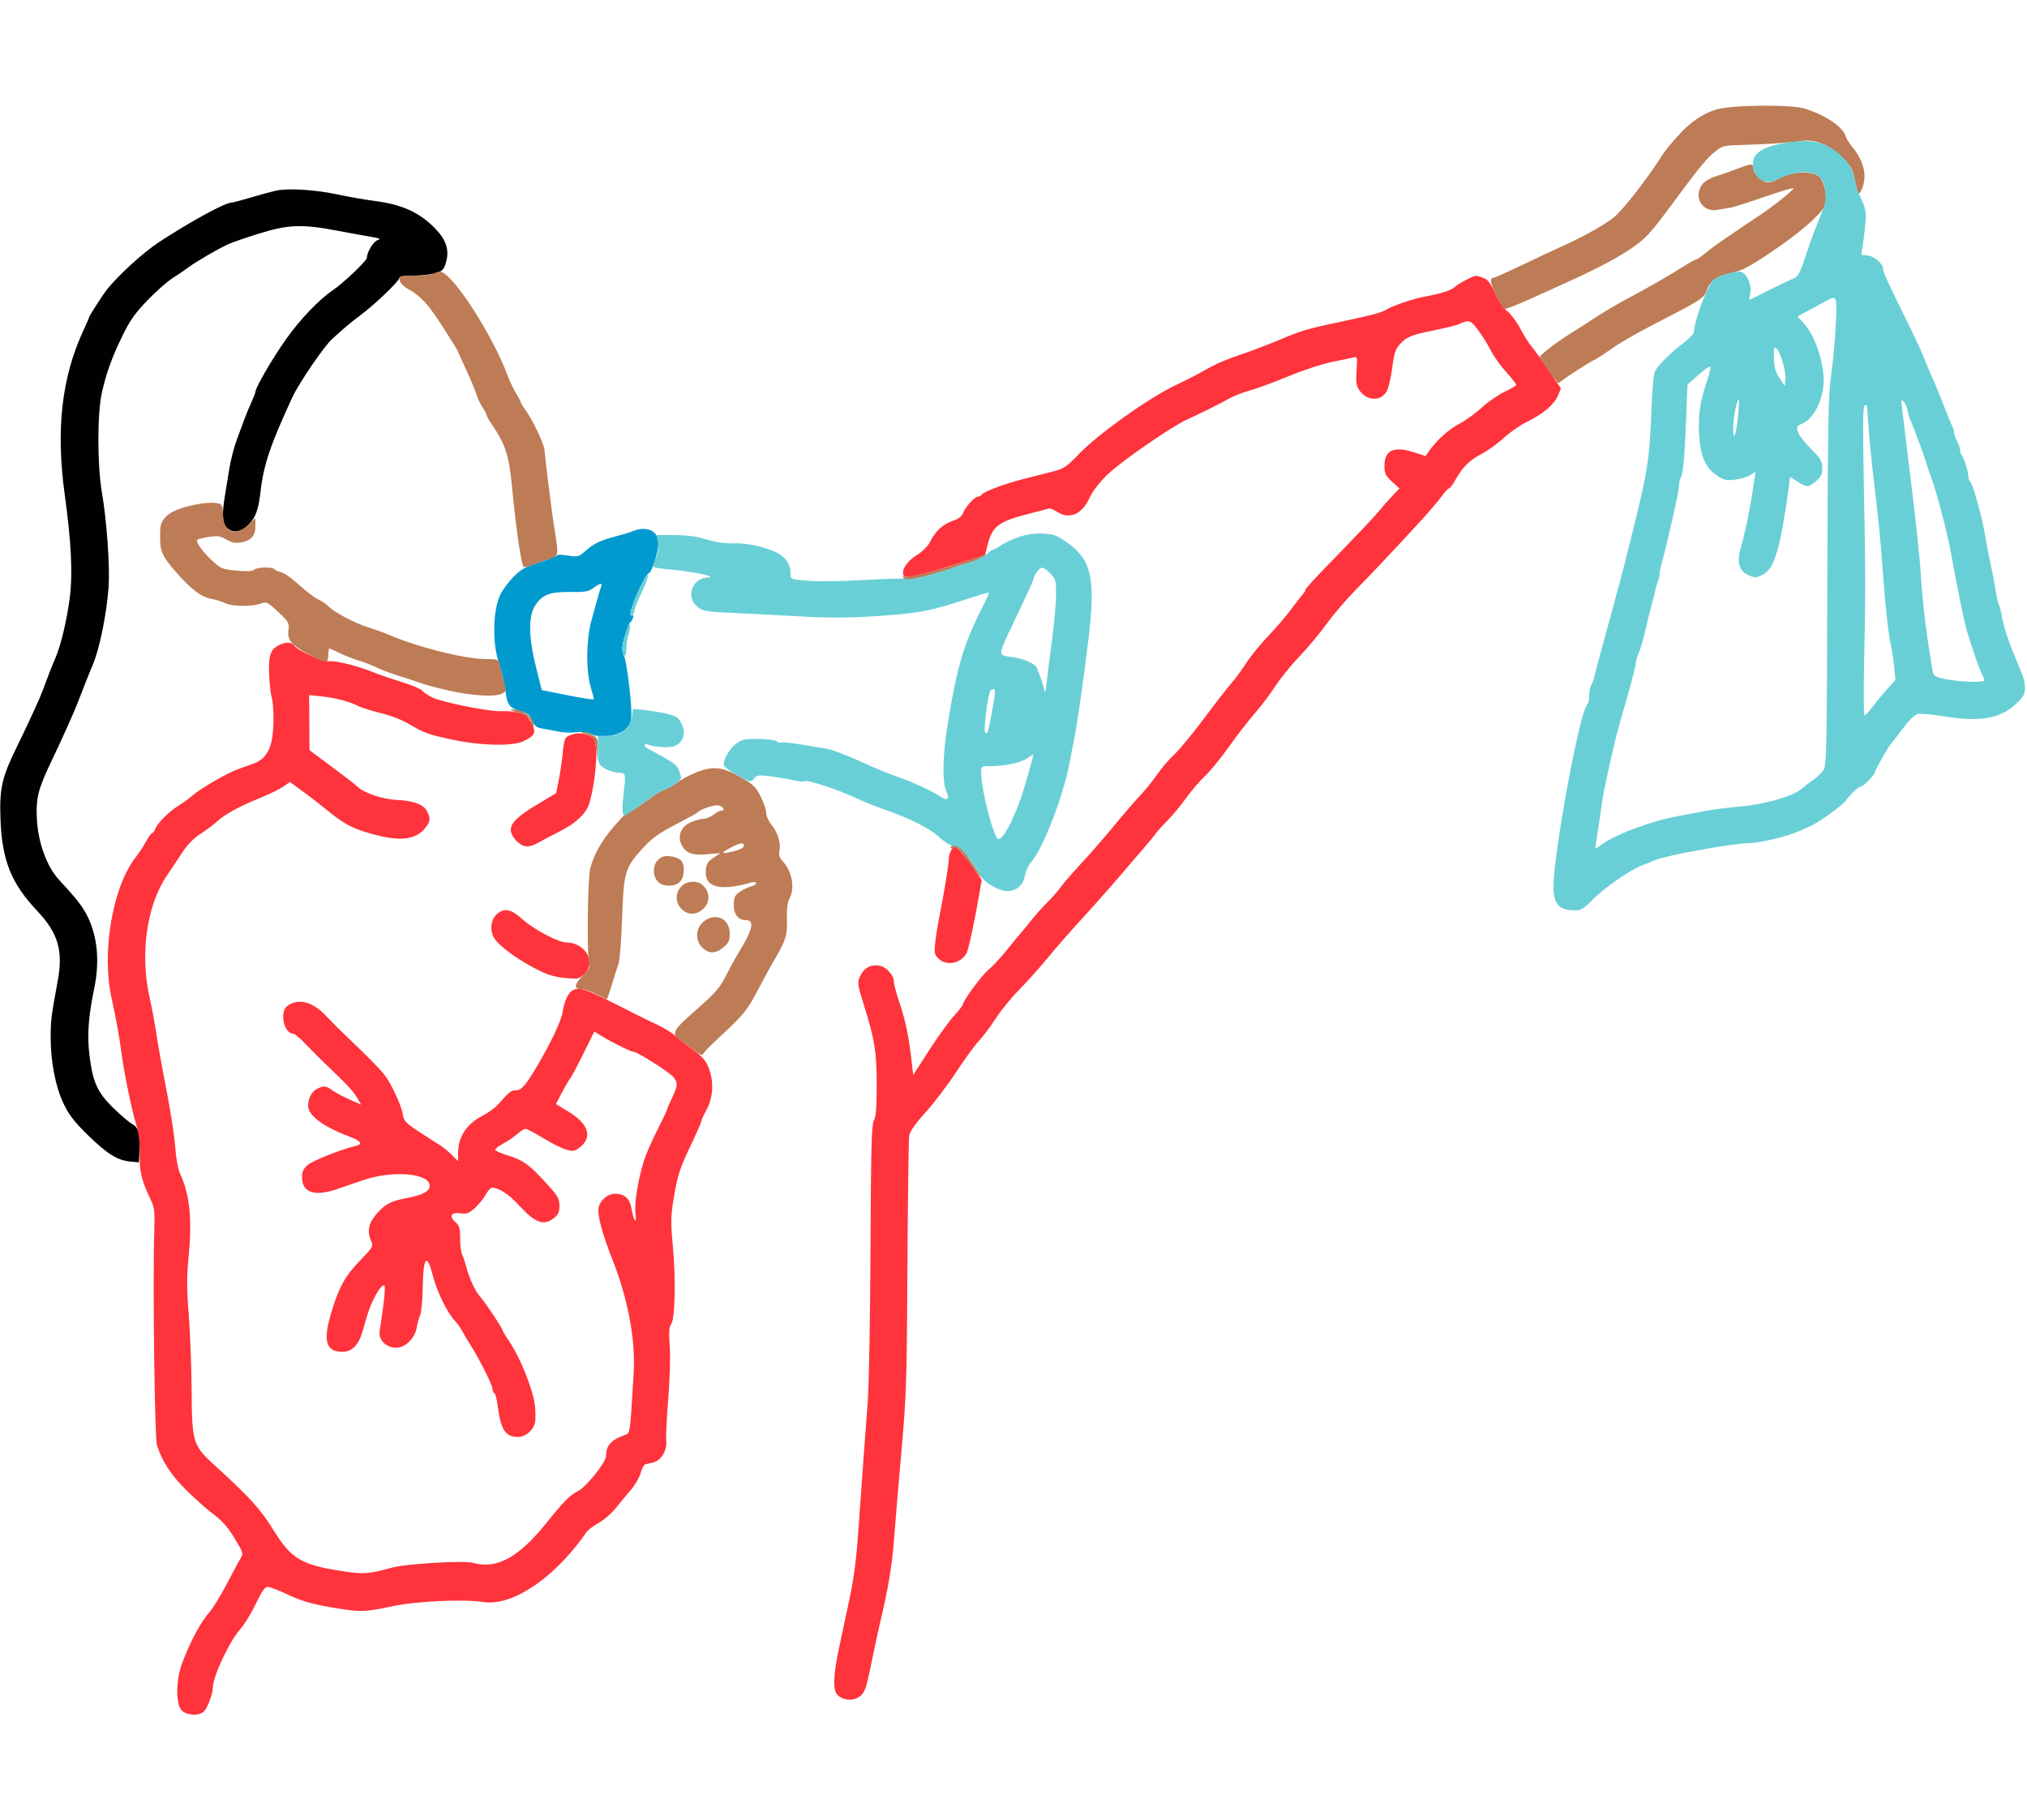 <svg xmlns="http://www.w3.org/2000/svg" width="1000" height="898" viewBox="0 0 1000 898" version="1.1"><path d="M 136 94.103 C 133.525 94.666, 127.835 96.223, 123.355 97.563 C 118.876 98.903, 114.703 100, 114.083 100 C 111.005 100, 93.841 109.368, 78.500 119.421 C 70.809 124.461, 58.643 135.520, 52.843 142.743 C 50.890 145.175, 44 155.854, 44 156.450 C 44 156.676, 42.688 159.704, 41.085 163.180 C 30.383 186.386, 27.510 211.904, 31.958 244.258 C 35.177 267.673, 35.930 283.227, 34.413 294.942 C 32.917 306.499, 29.873 319.080, 27.067 325.307 C 26.028 327.613, 24.204 332.200, 23.013 335.500 C 21.823 338.800, 20.252 342.850, 19.522 344.500 C 16.257 351.886, 12.381 360.177, 8.318 368.471 C 0.881 383.653, -0.335 389.053, 0.241 404.348 C 1.004 424.588, 5.553 435.900, 18.401 449.500 C 28.605 460.301, 31.202 469.030, 28.537 483.571 C 25.240 501.564, 25 503.490, 25.001 511.917 C 25.003 524.006, 27.368 536.137, 31.362 544.548 C 34.007 550.116, 36.676 553.552, 43.621 560.328 C 53.019 569.496, 58.025 572.567, 64.516 573.145 L 68.500 573.500 68.813 568 C 69.282 559.742, 68.339 556.232, 65.205 554.573 C 63.717 553.786, 59.504 550.211, 55.843 546.628 C 48.002 538.955, 45.745 533.926, 44.115 520.487 C 42.950 510.880, 43.624 501.422, 46.430 488 C 49.239 474.567, 48.164 462.441, 43.271 452.350 C 40.874 447.407, 37.969 443.665, 29.107 434.099 C 23.250 427.779, 18.899 416.053, 18.240 404.815 C 17.603 393.962, 18.682 389.549, 25.410 375.500 C 30.238 365.418, 36.086 352.435, 38.021 347.500 C 38.453 346.400, 40.034 342.350, 41.536 338.500 C 43.037 334.650, 44.868 330.109, 45.604 328.410 C 49.002 320.563, 52.472 303.835, 53.544 290.130 C 54.318 280.237, 52.714 257.079, 50.281 243 C 47.961 229.578, 47.948 203.974, 50.256 193.782 C 52.555 183.631, 55.149 176.479, 60.576 165.329 C 64.042 158.208, 66.768 154.367, 72.770 148.151 C 77.021 143.748, 82.532 138.875, 85.016 137.322 C 87.500 135.770, 91.100 133.317, 93.016 131.871 C 96.569 129.190, 107.088 123.062, 112.500 120.522 C 114.150 119.747, 120.900 117.413, 127.500 115.336 C 141.932 110.793, 148.862 110.508, 166 113.756 C 172.325 114.954, 179.975 116.345, 183 116.845 C 187.286 117.555, 188.018 117.915, 186.317 118.477 C 184.172 119.186, 181 124.414, 181 127.240 C 181 128.599, 169.291 139.760, 164.468 143 C 157.483 147.691, 148.147 157.428, 141.131 167.337 C 134.294 176.994, 126 191.292, 126 193.421 C 126 193.800, 125.126 196.029, 124.057 198.374 C 122.989 200.719, 121.468 204.407, 120.678 206.569 C 119.888 208.731, 118.144 213.425, 116.803 217 C 115.462 220.575, 113.792 227.100, 113.092 231.500 C 112.392 235.900, 111.410 241.945, 110.910 244.934 C 109.430 253.774, 109.749 258.462, 111.967 260.470 C 114.961 263.180, 118.706 262.677, 122.433 259.065 C 126.045 255.564, 127.510 251.590, 128.539 242.500 C 130.015 229.455, 133.461 219.256, 144.249 196 C 147.553 188.879, 159.852 170.867, 163.931 167.176 C 170.677 161.072, 172.907 159.205, 178.006 155.388 C 185.092 150.085, 197 138.657, 197 137.159 C 197 136.390, 199.364 136, 204.016 136 C 207.874 136, 212.794 135.450, 214.948 134.778 C 218.367 133.710, 219.018 133.006, 220.076 129.229 C 221.739 123.287, 220.114 118.330, 214.664 112.722 C 206.915 104.749, 198.259 100.839, 184.500 99.095 C 180.100 98.537, 172.225 97.163, 167 96.041 C 155.440 93.560, 142.068 92.724, 136 94.103" stroke="none" fill="#010101" fill-rule="evenodd"/><path d="M 312 262.160 C 310.625 262.728, 306.800 263.883, 303.500 264.727 C 296.208 266.591, 293.056 268.134, 288.672 271.983 C 285.526 274.746, 284.994 274.879, 280.158 274.114 C 277.321 273.666, 275 273.575, 275 273.913 C 275 274.250, 271.063 275.818, 266.250 277.396 C 259.024 279.766, 256.755 281.042, 253.224 284.724 C 250.872 287.177, 248.079 290.886, 247.017 292.966 C 243.286 300.281, 242.723 316.089, 245.836 326.155 C 247.717 332.235, 248.967 337.588, 249.504 341.863 C 250.246 347.773, 251.614 349.482, 256.689 350.839 C 260.299 351.805, 261.375 352.654, 262.550 355.465 C 263.734 358.298, 264.652 359.013, 267.744 359.506 C 269.810 359.836, 273.300 360.499, 275.500 360.980 C 277.700 361.462, 281.563 361.613, 284.084 361.316 C 287 360.973, 289.730 361.287, 291.584 362.178 C 296.284 364.437, 305.313 363.141, 308.738 359.717 C 311.057 357.398, 311.497 356.117, 311.480 351.728 C 311.454 344.795, 309.045 325.956, 307.904 323.764 C 307.407 322.809, 307 320.976, 307 319.692 C 307 317.123, 309.927 307.795, 310.982 307 C 312.247 306.047, 313.046 302.853, 311.832 303.604 C 309.951 304.766, 311.544 298.996, 315.421 290.603 C 317.352 286.421, 319.343 283, 319.844 283 C 321.475 283, 325.140 271.497, 324.813 267.408 C 324.348 261.597, 318.830 259.337, 312 262.160 M 292.718 290.138 C 290.373 291.887, 288.596 292.194, 281.398 292.093 C 271.270 291.951, 267.599 293.360, 264.028 298.761 C 260.572 303.988, 260.737 314.554, 264.505 329.500 L 267.279 340.500 280.140 343.067 C 287.213 344.478, 293 345.347, 293 344.998 C 293 344.649, 292.333 342.117, 291.518 339.371 C 288.995 330.876, 289.128 315.866, 291.814 306 C 294.927 294.565, 296.032 290.736, 296.648 289.250 C 297.403 287.429, 295.893 287.770, 292.718 290.138" stroke="none" fill="#009acf" fill-rule="evenodd"/><path d="M 723.413 138.025 C 721.165 139.137, 718.465 140.833, 717.413 141.792 C 715.638 143.411, 710.526 144.981, 702 146.527 C 697.346 147.371, 687.020 150.889, 684.428 152.514 C 681.768 154.182, 677.301 155.405, 662.500 158.522 C 644.991 162.208, 642.567 162.920, 631 167.773 C 625.225 170.196, 616.516 173.490, 611.647 175.093 C 606.779 176.696, 600.479 179.296, 597.647 180.870 C 589.840 185.210, 587.121 186.622, 579.500 190.292 C 566.235 196.680, 541.804 214.121, 532.375 223.934 C 526.434 230.118, 524.753 231.280, 520 232.489 C 516.975 233.259, 510.200 234.988, 504.944 236.333 C 495.193 238.827, 484.766 242.778, 484.167 244.206 C 483.983 244.643, 483.280 245, 482.604 245 C 480.908 245, 476.334 249.953, 475.162 253.058 C 474.501 254.806, 472.887 256.047, 470.063 256.979 C 465.250 258.568, 461.583 261.936, 458.863 267.269 C 457.656 269.635, 455.062 272.211, 451.971 274.113 C 447.050 277.141, 444.132 282.226, 446.076 284.387 C 447.047 285.466, 456.054 283.323, 473.220 277.929 L 485.941 273.933 486.986 269.716 C 489.541 259.409, 492.291 257.337, 509 253.130 C 513.125 252.091, 516.950 251.087, 517.500 250.898 C 518.050 250.710, 519.773 251.405, 521.329 252.444 C 527.468 256.544, 533.814 253.884, 537.504 245.667 C 538.921 242.510, 542.290 238.101, 546.162 234.335 C 552.935 227.748, 578.061 210.362, 585.818 206.896 C 591.725 204.257, 602.427 198.924, 607 196.341 C 608.925 195.253, 613.311 193.584, 616.748 192.631 C 620.184 191.678, 628.734 188.519, 635.748 185.610 C 642.761 182.702, 652.325 179.555, 657 178.616 C 661.675 177.678, 666.455 176.671, 667.622 176.379 C 669.665 175.867, 669.725 176.105, 669.249 182.771 C 668.850 188.335, 669.106 190.232, 670.551 192.438 C 674.240 198.068, 681.630 198.209, 684.277 192.699 C 685.122 190.940, 686.301 185.705, 686.896 181.066 C 687.795 174.065, 688.447 172.136, 690.739 169.715 C 694.202 166.057, 696.220 165.257, 708 162.874 C 713.225 161.817, 718.400 160.541, 719.500 160.039 C 724.748 157.643, 725.461 157.849, 729.193 162.849 C 731.184 165.516, 733.992 170.024, 735.433 172.867 C 736.873 175.710, 740.290 180.508, 743.026 183.529 C 745.762 186.550, 748 189.387, 748 189.835 C 748 190.283, 745.413 191.856, 742.250 193.331 C 739.087 194.807, 734.092 198.259, 731.150 201.002 C 728.207 203.745, 723.144 207.405, 719.898 209.135 C 714.447 212.041, 708.716 217.236, 704.873 222.757 L 703.302 225.013 697.241 223.077 C 687.639 220.009, 683 222.190, 683 229.770 C 683 233.636, 683.493 234.682, 686.699 237.619 L 690.399 241.007 686.830 244.754 C 684.867 246.814, 682.190 249.841, 680.880 251.480 C 678.377 254.613, 669.565 263.932, 653.585 280.344 C 648.313 285.759, 644 290.564, 644 291.023 C 644 291.482, 643.438 292.452, 642.750 293.179 C 642.063 293.905, 639.506 297.200, 637.069 300.500 C 634.632 303.800, 629.426 309.875, 625.502 314 C 621.577 318.125, 616.821 323.965, 614.933 326.978 C 613.045 329.990, 609.738 334.490, 607.584 336.978 C 605.430 339.465, 599.186 347.505, 593.708 354.845 C 588.230 362.185, 581.721 370.060, 579.243 372.344 C 576.764 374.628, 573.043 378.973, 570.973 381.999 C 568.903 385.024, 565.250 389.562, 562.855 392.082 C 560.460 394.603, 554.450 401.566, 549.500 407.557 C 544.550 413.548, 537.328 421.835, 533.452 425.974 C 529.576 430.114, 525.082 435.297, 523.465 437.494 C 521.849 439.690, 518.692 443.290, 516.451 445.494 C 514.209 447.697, 510.603 451.749, 508.437 454.499 C 506.272 457.248, 503.905 460.125, 503.179 460.891 C 502.452 461.658, 499.469 465.279, 496.550 468.937 C 493.631 472.596, 489.605 476.919, 487.604 478.545 C 484.312 481.218, 475.048 493.807, 474.967 495.718 C 474.948 496.148, 472.911 498.735, 470.440 501.467 C 467.969 504.199, 462.471 511.833, 458.223 518.431 L 450.500 530.428 449.782 523.964 C 448.435 511.843, 446.759 503.663, 443.878 495.140 C 442.295 490.457, 441 485.645, 441 484.447 C 441 481.350, 437.466 477.261, 434.162 476.535 C 429.986 475.618, 426.357 477.446, 424.474 481.414 C 422.842 484.853, 422.883 485.189, 426.298 496.216 C 431.615 513.386, 432.500 518.992, 432.500 535.500 C 432.500 546.467, 432.126 551.158, 431.110 552.946 C 429.974 554.946, 429.671 566.454, 429.454 615.946 C 429.308 649.251, 428.699 683.250, 428.100 691.500 C 427.501 699.750, 426.546 712.575, 425.978 720 C 425.410 727.425, 424.318 742.725, 423.551 754 C 422.559 768.606, 421.299 778.525, 419.170 788.500 C 417.527 796.200, 415.134 807.450, 413.853 813.500 C 411.060 826.690, 410.829 833.973, 413.129 836.273 C 416.841 839.983, 423.748 839.198, 426.114 834.798 C 427.428 832.356, 427.730 831.152, 430.956 815.500 C 432.089 810, 433.452 803.700, 433.984 801.500 C 437.965 785.037, 440.095 772.470, 441.017 760 C 441.607 752.025, 443.272 732.225, 444.717 716 C 447.138 688.834, 447.372 681.634, 447.676 625 C 447.858 591.175, 448.244 562.075, 448.533 560.332 C 448.884 558.224, 451.587 554.377, 456.614 548.832 C 460.769 544.250, 467.555 535.325, 471.694 529 C 475.834 522.675, 480.924 515.700, 483.005 513.500 C 485.087 511.300, 488.801 506.350, 491.259 502.500 C 493.717 498.650, 498.848 492.350, 502.662 488.500 C 506.475 484.650, 512.928 477.450, 517.001 472.500 C 521.073 467.550, 527.577 460.062, 531.453 455.859 C 538.564 448.149, 552.294 432.618, 556.082 428 C 557.210 426.625, 560.465 422.839, 563.316 419.588 C 566.167 416.336, 569.140 412.736, 569.921 411.588 C 570.703 410.439, 573.367 407.475, 575.840 405 C 578.314 402.525, 582.489 397.493, 585.119 393.817 C 587.748 390.142, 591.942 385.251, 594.440 382.949 C 596.937 380.647, 602.205 374.204, 606.147 368.632 C 610.088 363.059, 615.875 355.575, 619.006 352 C 622.137 348.425, 626.735 342.350, 629.224 338.500 C 631.713 334.650, 636.998 328.125, 640.968 324 C 644.938 319.875, 650.954 312.675, 654.338 308 C 657.722 303.325, 664.092 295.850, 668.495 291.389 C 676.266 283.516, 686.612 272.539, 701.014 256.887 C 704.867 252.699, 709.368 247.412, 711.016 245.137 C 712.664 242.862, 714.377 241, 714.822 241 C 715.267 241, 716.643 239.201, 717.879 237.002 C 721.558 230.455, 724.946 227.061, 730.883 223.972 C 733.973 222.364, 738.873 218.845, 741.773 216.151 C 744.672 213.457, 749.847 209.865, 753.273 208.169 C 761.420 204.134, 766.696 199.664, 768.552 195.222 L 770.052 191.632 764.281 183.066 C 761.106 178.355, 757.316 173.074, 755.857 171.331 C 754.398 169.589, 751.723 165.384, 749.913 161.988 C 748.103 158.592, 745.219 154.743, 743.504 153.435 C 741.662 152.031, 739.200 148.397, 737.486 144.554 C 735.219 139.471, 733.943 137.827, 731.644 137.026 C 727.855 135.705, 728.179 135.666, 723.413 138.025 M 138.500 317.945 C 133.636 319.936, 132.485 322.691, 132.737 331.740 C 132.868 336.421, 133.428 341.881, 133.982 343.875 C 135.269 348.510, 135.247 360.218, 133.939 365.888 C 132.630 371.569, 129.815 375.062, 125.202 376.728 C 123.166 377.463, 119.604 378.738, 117.287 379.560 C 112.178 381.372, 98.452 389.328, 95 392.478 C 93.625 393.732, 90.475 396.015, 88 397.550 C 83.181 400.538, 77.406 406.389, 76.450 409.250 C 76.128 410.212, 75.528 411, 75.117 411 C 74.705 411, 73.312 412.913, 72.020 415.250 C 70.729 417.587, 68.380 421.159, 66.802 423.187 C 55.503 437.702, 50.035 469.916, 55.036 492.500 C 57.366 503.017, 58.835 511.143, 59.919 519.500 C 61.148 528.969, 65.033 547.920, 67.111 554.583 C 68.425 558.794, 68.980 563.409, 68.916 569.583 C 68.824 578.554, 69.828 582.534, 74.828 593 C 76.176 595.823, 76.424 598.725, 76.108 608 C 75.311 631.362, 76.278 709.350, 77.409 713 C 79.886 720.988, 84.726 728.330, 92.400 735.737 C 96.855 740.037, 102.300 744.887, 104.500 746.516 C 109.849 750.477, 112.352 753.360, 116.618 760.475 C 119.754 765.705, 120.039 766.702, 118.908 768.475 C 118.196 769.589, 115.114 775.311, 112.057 781.191 C 109.001 787.071, 105.150 793.397, 103.500 795.249 C 99.051 800.243, 94.002 809.627, 89.841 820.637 C 86.820 828.630, 86.630 840.508, 89.472 843.750 C 91.704 846.296, 97.509 846.833, 100.283 844.750 C 102.108 843.379, 104.991 835.990, 105.015 832.624 C 105.052 827.121, 113.262 809.666, 118.583 803.777 C 120.530 801.621, 123.934 796.065, 126.148 791.429 C 129.146 785.149, 130.665 783, 132.106 783 C 133.170 783, 137.744 784.757, 142.270 786.905 C 148.386 789.808, 153.583 791.349, 162.501 792.905 C 177.636 795.547, 179.576 795.527, 193.267 792.590 C 205.242 790.021, 228.350 788.939, 238.605 790.466 C 251.226 792.346, 269.099 781.578, 284 763.114 C 285.925 760.729, 288.153 757.725, 288.952 756.438 C 289.750 755.151, 292.550 752.930, 295.173 751.502 C 297.797 750.074, 301.636 746.790, 303.705 744.203 C 305.773 741.616, 309.161 737.525, 311.232 735.110 C 313.303 732.696, 315.472 728.960, 316.051 726.809 C 316.631 724.657, 317.644 722.733, 318.302 722.532 C 318.961 722.331, 320.751 721.892, 322.281 721.557 C 326.071 720.725, 329.207 715.549, 328.677 711 C 328.453 709.075, 328.894 699.850, 329.657 690.500 C 330.457 680.710, 330.774 669.575, 330.404 664.246 C 329.925 657.348, 330.092 654.594, 331.059 653.429 C 333.009 651.079, 333.482 631.716, 331.988 615.372 C 330.837 602.790, 330.883 600.124, 332.401 591.010 C 334.314 579.529, 335.350 576.415, 341.611 563.327 C 344.025 558.282, 346 553.736, 346 553.226 C 346 552.716, 347.187 550.093, 348.637 547.399 C 351.869 541.395, 352.243 533.619, 349.624 526.881 C 348.249 523.345, 346.431 521.236, 341.864 517.881 C 338.583 515.472, 334.504 512.292, 332.799 510.817 C 331.095 509.341, 327.419 507.091, 324.631 505.817 C 321.843 504.542, 316.173 501.765, 312.031 499.645 C 288.428 487.563, 285.758 486.599, 282.184 488.865 C 280.154 490.152, 278.340 494.249, 277.592 499.233 C 276.931 503.642, 271.860 514.355, 264.685 526.500 C 259.349 535.534, 257.148 538, 254.424 538 C 252.057 538, 251.351 538.561, 245.810 544.852 C 244.331 546.531, 240.956 549.007, 238.310 550.354 C 230.212 554.476, 226 560.827, 226 568.918 L 226 572.901 222.750 569.700 C 220.963 567.940, 218.375 565.825, 217 565 C 215.625 564.175, 211.071 561.250, 206.880 558.500 C 200.123 554.067, 199.201 553.089, 198.742 549.878 C 198.145 545.695, 193.157 534.881, 189.805 530.500 C 187.470 527.448, 180.765 520.634, 170.949 511.340 C 167.952 508.502, 163.436 503.985, 160.914 501.304 C 154.126 494.087, 147.017 492.306, 141.614 496.467 C 137.805 499.400, 140.156 510, 144.614 510 C 145.332 510, 148.074 512.290, 150.709 515.090 C 153.344 517.889, 157.952 522.502, 160.948 525.340 C 170.940 534.804, 174.485 538.609, 176.316 541.834 L 178.133 545.034 172.518 542.550 C 169.430 541.185, 165.618 539.152, 164.047 538.034 C 160.756 535.690, 159.986 535.594, 156.657 537.110 C 153.951 538.343, 152 541.846, 152 545.470 C 152 550.396, 159.133 555.756, 172.455 560.839 C 178.279 563.061, 179.160 564.494, 175.294 565.457 C 167.650 567.359, 154.427 572.611, 151.876 574.757 C 149.648 576.633, 149 578.024, 149 580.934 C 149 588.599, 155.435 590.584, 167 586.487 C 171.125 585.026, 176.975 583.021, 180 582.032 C 194.400 577.322, 212 579.010, 212 585.099 C 212 587.748, 208.475 589.660, 201 591.067 C 192.613 592.646, 189.994 594.021, 185.600 599.154 C 181.734 603.670, 180.995 607.701, 183.162 612.455 C 184.246 614.836, 183.892 615.452, 177.801 621.761 C 170.369 629.459, 167.314 634.904, 163.606 647.059 C 159.187 661.548, 160.637 667, 168.911 667 C 173.584 667, 176.868 663.734, 178.778 657.187 C 179.450 654.884, 180.558 651.087, 181.239 648.750 C 183.352 641.505, 188.332 632.999, 189.675 634.342 C 190.287 634.953, 189.364 643.637, 187.299 656.693 C 186.607 661.074, 190.457 665, 195.446 665 C 199.941 665, 204.698 660.347, 205.542 655.124 C 205.864 653.131, 206.629 650.375, 207.242 649 C 207.856 647.625, 208.428 641.775, 208.515 636 C 208.754 620.118, 210.517 617.718, 213.473 629.250 C 215.510 637.194, 220.515 647.485, 224.355 651.627 C 225.704 653.082, 227.397 655.448, 228.118 656.886 C 228.838 658.324, 230.167 660.625, 231.071 662 C 235.901 669.350, 243 683.296, 243 685.436 C 243 686.231, 243.408 687.134, 243.906 687.442 C 244.405 687.750, 245.116 690.364, 245.486 693.251 C 247.067 705.576, 249.263 709, 255.586 709 C 259.725 709, 263.962 704.829, 264.106 700.614 C 264.314 694.495, 263.871 691.409, 261.865 685 C 259.249 676.643, 254.804 667.029, 251 661.500 C 249.350 659.102, 248 656.850, 248 656.495 C 248 655.522, 239.592 642.855, 237.051 640 C 234.392 637.013, 231.649 631.169, 230.009 625 C 229.351 622.525, 228.405 619.719, 227.906 618.764 C 227.408 617.809, 227 614.318, 227 611.007 C 227 605.842, 226.647 604.680, 224.516 602.827 C 221.281 600.014, 222.739 597.921, 227.407 598.679 C 230.071 599.111, 231.342 598.639, 234.152 596.171 C 236.056 594.499, 238.478 591.527, 239.535 589.566 C 240.591 587.605, 242.042 586, 242.760 586 C 246.063 586, 250.956 589.212, 256 594.691 C 264.153 603.547, 268.191 604.997, 273.365 600.927 C 275.410 599.319, 276 597.978, 276 594.938 C 276 591.627, 275.198 590.130, 270.819 585.261 C 261.350 574.733, 258.365 572.515, 250.312 570.024 C 247.161 569.049, 244.452 567.857, 244.291 567.374 C 244.131 566.892, 245.930 565.473, 248.289 564.221 C 250.649 562.969, 253.780 560.832, 255.246 559.473 C 256.713 558.113, 258.516 557, 259.252 557 C 259.989 557, 263.860 559.015, 267.854 561.477 C 271.848 563.940, 276.905 566.491, 279.093 567.146 C 282.614 568.201, 283.375 568.111, 285.722 566.358 C 292.510 561.290, 290.616 554.725, 280.599 548.599 L 274.255 544.719 277.203 539.109 C 278.824 536.024, 280.698 532.825, 281.368 532 C 282.038 531.175, 284.971 525.652, 287.886 519.726 L 293.187 508.953 296.817 511.196 C 301.755 514.248, 311.254 518.930, 312.585 518.969 C 314.431 519.022, 330.117 528.926, 332.078 531.277 C 334.540 534.227, 334.461 535.670, 331.500 541.808 C 330.125 544.658, 329 547.278, 329 547.629 C 329 547.981, 327.138 551.920, 324.863 556.384 C 322.587 560.848, 319.710 567.200, 318.468 570.500 C 315.279 578.976, 312.782 593.233, 313.506 598.836 C 314.260 604.671, 312.543 602.426, 311.524 596.244 C 310.718 591.355, 308.098 589, 303.466 589 C 299.890 589, 296.308 591.925, 295.386 595.599 C 294.509 599.092, 296.983 608.496, 302.351 622.075 C 309.748 640.790, 313.574 661.185, 312.637 676.913 C 310.744 708.666, 310.977 707.063, 308.110 708.099 C 301.382 710.528, 299 713.226, 299 718.414 C 299 721.503, 289.110 733.806, 285.045 735.775 C 281.202 737.636, 278.137 740.754, 269.093 752 C 255.818 768.509, 244.842 774.396, 233.438 771.126 C 229.048 769.867, 200.608 771.528, 193.500 773.459 C 181.378 776.751, 179.206 776.879, 167.457 774.993 C 148.393 771.933, 143.569 768.946, 134.787 754.764 C 128.515 744.637, 123.178 738.726, 107.055 724.056 C 94.970 713.061, 94.738 712.355, 94.535 686 C 94.444 674.175, 93.799 657.300, 93.103 648.500 C 92.093 635.745, 92.085 629.948, 93.064 619.916 C 94.853 601.587, 93.654 589.723, 88.963 579.354 C 87.810 576.805, 86.839 571.604, 86.441 565.854 C 86.086 560.709, 84.075 547.725, 81.974 537 C 79.873 526.275, 77.679 514.049, 77.098 509.831 C 76.518 505.613, 75.045 497.738, 73.825 492.331 C 69.019 471.021, 72.308 447.041, 82.032 432.500 C 84.607 428.650, 88.352 423.025, 90.355 420 C 92.530 416.714, 95.909 413.300, 98.748 411.520 C 101.362 409.881, 104.920 407.260, 106.656 405.695 C 111.024 401.757, 117.014 398.407, 127.500 394.037 C 134.493 391.123, 137.828 389.489, 140.262 387.783 L 143.024 385.847 148.262 389.671 C 154.098 393.932, 153.944 393.813, 163 401.054 C 170.633 407.157, 175.168 409.358, 185.628 412.033 C 198.127 415.230, 205.384 414.141, 209.908 408.390 C 212.294 405.356, 212.454 404.090, 210.882 400.641 C 209.238 397.032, 204.460 395.133, 195.945 394.705 C 188.342 394.323, 179.381 391.238, 175.971 387.828 C 175.148 387.006, 169.574 382.693, 163.583 378.245 L 152.691 370.158 152.595 356.559 L 152.500 342.961 158.500 343.579 C 165.362 344.286, 172.418 346.131, 176.669 348.329 C 178.277 349.161, 183.350 350.753, 187.941 351.867 C 192.704 353.023, 198.695 355.348, 201.894 357.282 C 209.144 361.665, 211.381 362.458, 224 365.119 C 237.480 367.961, 252.924 368.255, 258.112 365.768 C 263.730 363.076, 264.530 361.637, 262.635 357.644 C 261.756 355.791, 260.466 353.815, 259.768 353.253 C 257.885 351.735, 252.107 350.672, 246.926 350.890 C 240.986 351.140, 217.767 346.432, 213.035 344.018 C 211.017 342.988, 208.819 341.487, 208.150 340.680 C 207.481 339.874, 203.011 338.008, 198.217 336.534 C 193.422 335.060, 187.250 332.940, 184.500 331.824 C 176.562 328.599, 165.755 325.869, 162.626 326.297 C 159.561 326.716, 147.345 321.326, 145.026 318.531 C 143.639 316.860, 141.599 316.677, 138.500 317.945 M 282.500 362.304 C 278.570 363.609, 278.353 364.038, 277.559 372.098 C 277.187 375.870, 276.314 381.746, 275.619 385.155 L 274.355 391.352 265.427 396.693 C 255.471 402.649, 252 405.960, 252 409.500 C 252 412.500, 255.708 416.740, 259.004 417.509 C 260.679 417.900, 262.998 417.253, 266.004 415.558 C 268.477 414.163, 273.278 411.627, 276.673 409.922 C 284.263 406.109, 289.342 401.178, 290.763 396.240 C 294.268 384.069, 295.280 366.308, 292.597 364.080 C 290.162 362.060, 285.634 361.263, 282.500 362.304 M 469.035 419.934 C 468.466 420.998, 467.997 423.136, 467.993 424.684 C 467.987 427.196, 465.376 442.765, 462.909 455 C 462.410 457.475, 461.719 462.030, 461.373 465.123 C 460.827 470.012, 461.023 471.023, 462.873 472.873 C 466.851 476.851, 474.087 475.459, 476.904 470.172 C 477.831 468.432, 480.980 453.720, 483.077 441.333 L 484.291 434.165 479.895 427.982 C 472.412 417.455, 470.944 416.367, 469.035 419.934 M 245.371 450.846 C 242.333 453.384, 241.516 458.185, 243.439 462.203 C 245.287 466.063, 253.953 472.635, 264.304 478.025 C 269.811 480.892, 273.364 482.013, 278.569 482.523 C 285.082 483.162, 285.666 483.049, 288.250 480.649 C 294.427 474.913, 288.763 465, 279.307 465 C 275.388 465, 263.173 458.498, 257.598 453.444 C 252.223 448.572, 248.929 447.872, 245.371 450.846" stroke="none" fill="#ff333b" fill-rule="evenodd"/><path d="M 846.487 54.093 C 839.818 56.147, 833.598 60.470, 827.690 67.157 C 821.699 73.936, 821.830 73.768, 818.421 79.053 C 811.422 89.905, 799.628 104.763, 795.742 107.623 C 789.798 112, 780.266 117.236, 769.500 122.039 C 766.750 123.266, 758.510 127.134, 751.190 130.635 C 743.869 134.136, 737.483 137, 736.999 137 C 734.823 137, 735.087 139.490, 737.892 145.428 C 739.556 148.950, 741.346 152.096, 741.870 152.420 C 742.394 152.744, 748.150 150.588, 754.662 147.629 C 761.173 144.670, 769.200 141.032, 772.500 139.545 C 787.717 132.684, 798.113 127.192, 805.225 122.258 C 811.921 117.612, 814.384 114.955, 823.725 102.308 C 838.262 82.624, 841.857 78.209, 846.193 74.717 C 849.715 71.881, 850.384 71.731, 860.693 71.478 C 871.330 71.217, 882.019 70.478, 889.106 69.513 C 895.398 68.657, 902.580 71.548, 908.487 77.315 C 913.117 81.835, 913.953 83.269, 915.010 88.500 C 916.598 96.360, 917.013 96.876, 918.637 93.012 C 921.258 86.779, 919.488 79.287, 913.791 72.500 C 912.407 70.850, 910.977 68.550, 910.614 67.389 C 909.094 62.529, 901.068 57.037, 890.500 53.626 C 883.678 51.423, 854.133 51.737, 846.487 54.093 M 856.500 83.502 C 853.200 84.772, 848.555 86.386, 846.178 87.089 C 843.801 87.792, 840.988 89.471, 839.928 90.819 C 835.202 96.827, 839.612 104.800, 846.989 103.585 C 848.920 103.266, 851.850 102.781, 853.500 102.505 C 855.150 102.230, 862.946 99.765, 870.825 97.028 C 878.703 94.291, 885.003 92.441, 884.825 92.917 C 884.363 94.147, 874.718 101.864, 868.474 106 C 853.004 116.247, 845.103 121.739, 841.570 124.703 C 839.409 126.516, 837.264 128, 836.805 128 C 836.345 128, 833.614 129.508, 830.735 131.352 C 824.039 135.639, 813.898 141.459, 802.500 147.556 C 797.550 150.204, 790.413 154.425, 786.641 156.935 C 782.868 159.446, 779.016 161.950, 778.079 162.500 C 769.676 167.437, 759.109 175.380, 759.663 176.344 C 761.195 179.005, 768.321 189, 768.687 189 C 768.906 189, 769.628 188.557, 770.292 188.015 C 772.934 185.861, 784.609 178.343, 786.308 177.701 C 787.302 177.325, 791.104 174.877, 794.757 172.259 C 798.410 169.642, 807.086 164.575, 814.039 161 C 839.041 148.144, 840.518 147.221, 841.810 143.649 C 843.643 138.579, 846.886 136.203, 854.032 134.697 C 859.422 133.560, 862.785 131.794, 874.212 124.096 C 887.334 115.256, 897.630 106.428, 900.015 101.973 C 901.907 98.436, 900.225 89.322, 897.247 86.980 C 893.334 83.902, 882.345 84.806, 876.527 88.685 C 875.443 89.408, 873.510 90, 872.232 90 C 869.362 90, 865 85.806, 865 83.045 C 865 80.534, 864.087 80.583, 856.500 83.502 M 214 135 C 213.175 135.533, 208.981 135.976, 204.680 135.985 C 197.174 135.999, 196.874 136.089, 197.180 138.223 C 197.374 139.567, 198.990 141.280, 201.268 142.554 C 207.673 146.139, 211.260 150.084, 218.764 161.791 C 222.744 168.001, 226 173.280, 226 173.522 C 226 173.764, 227.747 177.683, 229.882 182.231 C 232.017 186.779, 234.330 192.300, 235.021 194.500 C 235.712 196.700, 237.115 199.694, 238.139 201.154 C 239.162 202.614, 240 204.197, 240 204.672 C 240 205.147, 241.218 207.328, 242.706 209.518 C 249.408 219.377, 251.088 224.560, 252.567 239.937 C 254.610 261.172, 257.118 278.451, 258.333 279.666 C 258.689 280.022, 260.672 279.586, 262.740 278.698 C 264.808 277.810, 268.413 276.544, 270.750 275.883 C 275.724 274.479, 275.724 274.483, 273.515 260.739 C 272.250 252.866, 269.430 230.606, 268.588 221.852 C 268.289 218.741, 262.610 206.846, 259.304 202.406 C 258.037 200.704, 257 199.007, 257 198.636 C 257 198.264, 255.962 196.282, 254.693 194.230 C 253.423 192.179, 251.547 188.250, 250.522 185.500 C 242.777 164.715, 222.763 133.979, 217 134.020 C 216.175 134.026, 214.825 134.467, 214 135 M 91.500 250.140 C 86.664 251.509, 83.650 253.035, 81.750 255.076 C 79.306 257.703, 79 258.792, 79 264.876 C 79 272.130, 80.062 274.515, 86.648 282.052 C 94.486 291.022, 99.217 294.584, 104.583 295.557 C 106.737 295.948, 109.715 296.882, 111.200 297.634 C 114.486 299.296, 124.194 299.421, 128.521 297.856 C 131.557 296.758, 131.904 296.921, 137.237 301.929 C 142.393 306.772, 142.755 307.408, 142.300 310.823 C 141.931 313.591, 142.344 315.177, 143.969 317.240 C 146.260 320.145, 159.679 327.317, 161.137 326.415 C 161.612 326.122, 162 324.559, 162 322.941 C 162 321.323, 162.240 320, 162.533 320 C 162.827 320, 165.189 321.044, 167.783 322.320 C 170.377 323.595, 174.525 325.226, 177 325.943 C 179.475 326.661, 183.525 328.230, 186 329.431 C 188.475 330.632, 193.875 332.640, 198 333.893 C 202.125 335.145, 206.625 336.633, 208 337.199 C 209.375 337.764, 215.225 339.307, 221 340.628 C 232.853 343.339, 244.410 344.027, 247.676 342.215 C 249.773 341.052, 249.803 340.817, 248.479 335.754 C 247.723 332.864, 246.861 329.317, 246.564 327.871 C 246.046 325.353, 245.735 325.238, 239.261 325.171 C 228.753 325.062, 205.596 319.195, 191.500 313.071 C 189.300 312.115, 184.843 310.520, 181.595 309.525 C 175.133 307.546, 164.583 301.941, 162.082 299.158 C 161.212 298.190, 158.925 296.660, 157 295.757 C 155.075 294.855, 150.800 291.608, 147.500 288.542 C 144.200 285.476, 140.253 282.691, 138.729 282.354 C 137.205 282.017, 135.716 281.350, 135.420 280.871 C 134.636 279.603, 126.596 279.804, 125.275 281.125 C 124.512 281.888, 121.750 282.024, 116.665 281.548 C 109.669 280.892, 108.887 280.573, 104.720 276.673 C 99.809 272.077, 96.389 267.278, 97.344 266.323 C 97.682 265.985, 100.234 265.348, 103.015 264.909 C 107.258 264.238, 108.635 264.442, 111.578 266.179 C 114.132 267.685, 116.059 268.090, 118.667 267.667 C 123.842 266.827, 126 264.467, 126 259.649 L 126 255.608 122.573 258.929 C 116.321 264.989, 110 262.488, 110 253.952 C 110 250.554, 109.553 249.042, 108.418 248.607 C 105.540 247.502, 98.597 248.131, 91.500 250.140 M 476 277.040 C 463.369 281.309, 448.007 285.217, 446.352 284.581 C 445.538 284.269, 445.165 284.459, 445.507 285.011 C 445.843 285.555, 446.970 286, 448.010 286 C 450.740 286, 465.516 282.084, 470.500 280.040 C 471.600 279.589, 474.525 278.672, 477 278.002 C 481.403 276.811, 487.480 274.038, 485.500 274.123 C 484.950 274.147, 480.675 275.460, 476 277.040 M 254.621 351.348 C 259.238 352.639, 262 354.591, 262 356.563 C 262 357.289, 262.432 358.149, 262.960 358.475 C 263.514 358.818, 263.457 357.740, 262.825 355.927 C 261.664 352.599, 257.041 349.915, 252.782 350.098 C 251.289 350.162, 251.924 350.594, 254.621 351.348 M 288.624 362.086 C 292.947 363.340, 293.823 364.731, 294.255 371.030 L 294.630 376.500 294.815 370.276 C 294.992 364.317, 294.874 363.986, 292.050 362.526 C 290.427 361.687, 288.289 361.041, 287.300 361.090 C 286.310 361.140, 286.906 361.588, 288.624 362.086 M 342.920 381.343 C 339.852 382.605, 335.802 384.792, 333.920 386.203 C 332.039 387.614, 329.426 389.095, 328.114 389.495 C 326.801 389.894, 323.790 391.634, 321.423 393.361 C 314.520 398.395, 309.018 402.007, 308.652 401.744 C 308.465 401.610, 305.779 404.425, 302.684 408 C 296.836 414.753, 292.963 421.647, 291.167 428.500 C 289.975 433.045, 289.475 468.620, 290.525 474.109 C 291.145 477.349, 290.847 478.086, 287.608 481.325 C 283.318 485.616, 282.934 488, 286.533 488 C 287.927 488, 291.287 489.125, 294 490.500 C 296.713 491.875, 299.111 493, 299.328 493 C 299.544 493, 300.691 489.738, 301.875 485.750 C 303.060 481.762, 304.530 477.150, 305.143 475.500 C 305.755 473.850, 306.553 463.725, 306.916 453 C 307.675 430.597, 308.357 428.198, 316.537 419.144 C 321.829 413.287, 324.725 411.243, 336.001 405.410 C 340.125 403.276, 343.725 401.275, 344 400.963 C 345.539 399.217, 352.476 396.903, 354.585 397.432 C 357.086 398.060, 357.951 399.983, 355.750 400.022 C 355.063 400.034, 353.375 400.924, 352 402 C 350.625 403.076, 348.497 403.966, 347.270 403.978 C 346.044 403.990, 343.253 404.715, 341.068 405.589 C 336.126 407.567, 334.059 412.264, 336.182 416.692 C 338.223 420.950, 341.514 422.186, 348.973 421.497 L 355.446 420.899 351.973 423.231 C 349.181 425.107, 348.438 426.312, 348.184 429.380 C 347.481 437.866, 355.093 439.901, 370.750 435.412 C 372.022 435.047, 373 435.205, 373 435.775 C 373 436.329, 371.790 437.087, 370.311 437.458 C 368.832 437.829, 366.357 439.034, 364.811 440.135 C 362.480 441.795, 362 442.866, 362 446.413 C 362 451.170, 364.186 454, 367.860 454 C 372.502 454, 371.478 458.529, 364.133 470.476 C 362.789 472.664, 360.189 477.405, 358.357 481.012 C 355.018 487.584, 353.241 489.625, 343 498.652 C 334.756 505.918, 333 507.914, 333 510.016 C 333 511.069, 334.012 512.455, 335.250 513.097 C 336.488 513.739, 339.493 515.876, 341.929 517.846 C 344.715 520.099, 346.508 520.977, 346.762 520.214 C 346.984 519.548, 349.703 516.639, 352.805 513.751 C 367.581 499.990, 368.455 498.922, 374.690 487 C 376.847 482.875, 379.665 477.700, 380.952 475.500 C 387.763 463.856, 388.439 461.842, 388.220 453.855 C 388.077 448.672, 388.489 445.291, 389.499 443.355 C 392.282 438.019, 390.760 429.879, 386.030 424.802 C 384.525 423.186, 384.105 421.797, 384.534 419.844 C 385.354 416.112, 383.659 410.572, 380.577 406.909 C 379.159 405.224, 378 402.612, 378 401.103 C 378 399.593, 376.762 395.915, 375.250 392.929 C 372.843 388.178, 371.565 386.969, 365.009 383.250 C 356.138 378.217, 351.493 377.816, 342.920 381.343 M 360 418.500 C 355.033 421.160, 355.811 421.580, 362.557 419.881 C 365.130 419.233, 367 418.181, 367 417.381 C 367 415.433, 365.186 415.723, 360 418.500 M 469 418.059 C 469 418.641, 469.409 418.865, 469.910 418.556 C 471.616 417.501, 473.733 419.109, 476.826 423.806 C 478.525 426.388, 481.108 429.850, 482.566 431.500 C 485.554 434.881, 484.922 433.788, 477.800 423.250 C 474.681 418.635, 472.977 417, 471.288 417 C 470.030 417, 469 417.477, 469 418.059 M 327.018 422.703 C 324.136 423.906, 322.600 426.297, 322.600 429.579 C 322.600 434.180, 325.412 437, 330 437 C 332.450 437, 334.313 436.311, 335.545 434.950 C 337.772 432.489, 337.995 426.566, 335.937 424.508 C 334.249 422.820, 329.189 421.796, 327.018 422.703 M 336.174 437.314 C 329.463 444.459, 338.584 455.048, 346.253 449.016 C 350.673 445.539, 350.597 439.745, 346.087 436.282 C 343.445 434.254, 338.573 434.761, 336.174 437.314 M 348.775 453.584 C 343.424 456.438, 342.273 463.364, 346.455 467.545 C 349.612 470.703, 353.063 470.659, 356.923 467.411 C 359.471 465.267, 360 464.091, 360 460.566 C 360 454.047, 354.417 450.574, 348.775 453.584" stroke="none" fill="#bd7c55" fill-rule="evenodd"/><path d="M 884.500 69.966 C 870.776 71.684, 864.613 75.104, 864.778 80.910 C 864.978 87.943, 870.534 91.684, 876.401 88.735 C 884.858 84.484, 893.183 83.783, 897.247 86.980 C 899.146 88.473, 899.923 90.255, 900.410 94.230 C 900.970 98.801, 900.610 100.562, 897.697 107.500 C 895.850 111.900, 893.083 119.325, 891.547 124 C 887.698 135.719, 887.328 136.374, 883.700 137.915 C 881.940 138.662, 876.557 141.238, 871.738 143.639 L 862.976 148.005 863.534 144.252 C 864.186 139.871, 861.153 133.984, 858.265 134.024 C 854.516 134.076, 847.442 136.193, 845.620 137.808 C 842.439 140.628, 836.246 156.835, 835.627 163.962 C 835.557 164.766, 833.475 166.957, 831 168.830 C 824.555 173.710, 818.047 180.095, 816.558 183 C 815.736 184.604, 815.047 192.129, 814.634 204 C 813.904 225.017, 812.679 233.121, 806.394 258.500 C 800.852 280.874, 800.893 280.718, 796.598 296.500 C 794.653 303.650, 792.393 311.975, 791.576 315 C 790.759 318.025, 789.349 323.200, 788.444 326.500 C 787.539 329.800, 786.650 333.258, 786.469 334.185 C 786.288 335.112, 785.658 336.770, 785.070 337.869 C 784.481 338.969, 784 341.447, 784 343.375 C 784 345.304, 783.622 347.116, 783.159 347.402 C 780.263 349.192, 770.433 398.529, 766.985 428.576 C 765.070 445.269, 767.431 449.590, 778.209 449.118 C 780.081 449.037, 782.400 447.433, 785.709 443.933 C 790.846 438.501, 804.267 429.149, 810 427.007 C 811.925 426.288, 814.850 425.116, 816.500 424.402 C 821.958 422.040, 854.847 416.087, 863 415.985 C 868.430 415.917, 881.821 412.710, 887.500 410.117 C 888.600 409.615, 891.129 408.490, 893.120 407.617 C 897.514 405.690, 908.990 397.384, 910.833 394.796 C 913.081 391.640, 917.030 388, 918.206 388 C 919.410 388, 925 382.136, 925 380.873 C 925 380.034, 931.978 367.807, 932.918 367 C 933.238 366.725, 935.750 363.460, 938.500 359.745 C 941.432 355.783, 944.511 352.720, 945.945 352.337 C 947.290 351.979, 953.227 352.492, 959.138 353.478 C 976.271 356.336, 986.716 354.592, 994.250 347.615 C 998.204 343.954, 999 342.620, 999 339.655 C 999 337.697, 998.487 334.835, 997.859 333.297 C 997.232 331.759, 996.154 329.150, 995.464 327.500 C 990.621 315.928, 988.581 309.779, 987.504 303.508 C 987.127 301.312, 986.523 299.062, 986.162 298.508 C 985.802 297.953, 984.958 294.125, 984.288 290 C 983.618 285.875, 982.593 280.475, 982.009 278 C 981.425 275.525, 980.531 271.025, 980.021 268 C 978.860 261.111, 977.446 254.532, 976.152 250 C 973.381 240.298, 972.743 238.426, 971.907 237.550 C 971.408 237.028, 970.993 235.678, 970.985 234.550 C 970.968 232.269, 968.752 225.418, 967.685 224.352 C 967.308 223.975, 966.997 222.954, 966.994 222.083 C 966.990 221.212, 966.315 219.211, 965.494 217.636 C 964.672 216.060, 964 214.142, 964 213.372 C 964 212.603, 963.592 211.191, 963.092 210.236 C 962.593 209.281, 960.527 204.225, 958.500 199 C 956.473 193.775, 954.401 188.709, 953.894 187.742 C 953.387 186.775, 951.674 182.725, 950.087 178.742 C 948.500 174.759, 945.422 167.900, 943.248 163.500 C 931.473 139.668, 929 134.322, 929 132.694 C 929 129.969, 924.131 126, 920.787 126 C 918.465 126, 917.976 125.641, 918.406 124.250 C 918.704 123.287, 919.393 118.530, 919.937 113.678 C 920.769 106.264, 920.668 104.190, 919.305 100.678 C 918.413 98.380, 917.353 96.050, 916.950 95.500 C 916.547 94.950, 915.674 91.855, 915.011 88.622 C 914.083 84.097, 912.888 81.749, 909.821 78.422 C 903.007 71.029, 895.645 68.571, 884.500 69.966 M 900.385 148.798 C 898.671 149.734, 894.907 151.771, 892.020 153.325 L 886.770 156.150 889.290 158.825 C 894.372 164.217, 898.269 173.847, 899.510 184.078 C 900.825 194.905, 895.331 207.173, 888.148 209.453 C 884.980 210.458, 886.800 214.723, 893.136 221.137 C 898.257 226.323, 899 227.566, 899 230.949 C 899 234.046, 898.384 235.341, 895.923 237.411 C 892.118 240.613, 891.199 240.625, 886.640 237.530 C 884.638 236.172, 883 235.249, 883 235.479 C 883 238.846, 879.436 261.432, 877.978 267.306 C 875.364 277.839, 873.511 281.410, 869.559 283.538 C 866.631 285.115, 865.827 285.171, 862.988 283.995 C 858.099 281.970, 856.693 277.746, 858.630 270.902 C 861.253 261.636, 863.653 249.734, 865.445 237.113 L 866.067 232.726 863.489 234.415 C 862.071 235.345, 858.684 236.369, 855.963 236.691 C 851.723 237.193, 850.447 236.900, 847.035 234.642 C 841.229 230.800, 838.673 224.706, 838.180 213.533 C 837.773 204.296, 838.773 197.875, 842.199 187.724 C 843.272 184.546, 844.003 181.521, 843.825 181 C 843.646 180.478, 841.025 182.236, 838 184.906 L 832.500 189.759 831.819 207.130 C 831.070 226.217, 830.397 233.356, 829.112 235.854 C 828.647 236.759, 828.239 238.856, 828.206 240.513 C 828.154 243.160, 823.165 265.298, 819.758 278 C 819.094 280.475, 818.647 282.822, 818.764 283.215 C 818.881 283.609, 818.539 285.083, 818.003 286.491 C 817.468 287.900, 816.828 290.162, 816.583 291.518 C 816.337 292.874, 815.690 295.450, 815.146 297.242 C 814.602 299.034, 813.175 304.775, 811.975 310 C 810.775 315.225, 809.165 320.807, 808.397 322.404 C 807.629 324.001, 807 326.204, 807 327.301 C 807 328.397, 805.030 336.091, 802.623 344.397 C 800.216 352.704, 797.760 361.525, 797.166 364 C 793.889 377.641, 790.802 391.991, 790.389 395.500 C 790.130 397.700, 789.262 403.658, 788.459 408.739 C 787.657 413.821, 787 418.241, 787 418.562 C 787 418.883, 788.216 418.189, 789.701 417.020 C 796.136 411.959, 814.862 404.960, 828.500 402.520 C 832.900 401.732, 838.975 400.600, 842 400.002 C 845.025 399.405, 852.371 398.481, 858.325 397.947 C 871.564 396.762, 885.565 392.576, 889.523 388.620 C 890.140 388.004, 892.187 386.440, 894.072 385.145 C 895.957 383.850, 898.339 381.672, 899.364 380.305 C 901.147 377.929, 901.240 373.851, 901.481 287.160 C 901.701 208.147, 901.951 194.958, 903.432 184.500 C 904.367 177.900, 905.387 166.762, 905.698 159.750 C 906.323 145.702, 906.266 145.585, 900.385 148.798 M 875.139 176.616 C 875.242 181.089, 875.892 183.423, 877.887 186.487 L 880.500 190.500 880.819 187.174 C 881.191 183.293, 878.350 173.535, 876.369 171.891 C 875.240 170.954, 875.027 171.771, 875.139 176.616 M 856.083 202.049 C 854.773 208.158, 854.679 217.605, 855.960 214.442 C 856.965 211.961, 858.458 197, 857.700 197 C 857.406 197, 856.678 199.272, 856.083 202.049 M 938.378 201.500 C 939.873 213.901, 941.939 230.893, 942.450 235 C 944.687 252.957, 947.210 276.345, 947.508 281.880 C 948.272 296.066, 950.868 317.327, 953.589 331.679 C 953.921 333.431, 955.132 334.097, 959.751 335.074 C 966.369 336.473, 978.997 336.884, 978.999 335.700 C 978.999 335.261, 978.374 333.686, 977.609 332.200 C 976.219 329.499, 972.270 318.034, 970.137 310.500 C 968.841 305.926, 965.844 291.179, 962.514 273 C 960.419 261.560, 954.905 240.831, 952.008 233.500 C 951.356 231.850, 950.663 229.825, 950.468 229 C 949.966 226.880, 944.614 212.255, 942.646 207.628 C 941.741 205.498, 940.986 203.023, 940.968 202.128 C 940.951 201.233, 940.225 199.600, 939.356 198.500 C 937.874 196.625, 937.813 196.813, 938.378 201.500 M 919.500 238.250 C 920.372 283.432, 920.386 293.172, 919.629 327.250 C 919.314 341.413, 919.417 353, 919.859 353 C 920.300 353, 922.075 351.087, 923.803 348.750 C 925.532 346.413, 928.778 342.475, 931.018 340 L 935.090 335.500 934.457 329 C 934.109 325.425, 933.447 320.925, 932.987 319 C 931.747 313.824, 930.113 299.347, 928.979 283.500 C 927.790 266.884, 926.638 255.115, 924.478 237.500 C 923.601 230.350, 922.473 219.100, 921.972 212.500 C 921.471 205.900, 921.047 200.387, 921.031 200.250 C 921.014 200.113, 920.497 200, 919.881 200 C 919.063 200, 918.961 210.271, 919.500 238.250 M 502.850 264.862 C 499.742 265.885, 495.847 267.684, 494.195 268.861 C 492.543 270.037, 490.811 271.001, 490.346 271.001 C 489.881 271.002, 488.194 272.125, 486.598 273.498 C 485.002 274.870, 481.177 276.726, 478.098 277.621 C 475.019 278.517, 471.600 279.611, 470.500 280.053 C 468.133 281.005, 460.389 283.304, 453.775 285.020 C 451.176 285.695, 448.044 285.983, 446.816 285.662 C 445.587 285.341, 436.239 285.579, 426.041 286.191 C 415.843 286.804, 403.563 286.971, 398.750 286.563 C 390.046 285.824, 390 285.806, 390 283.064 C 390 278.048, 387.329 274.388, 381.993 272.092 C 375.685 269.379, 367.908 267.865, 361.500 268.102 C 358.750 268.205, 354.587 267.773, 352.250 267.144 C 349.913 266.515, 346.260 265.550, 344.134 265 C 342.008 264.450, 336.602 264, 332.122 264 L 323.976 264 324.584 267.802 C 324.980 270.278, 324.631 272.947, 323.583 275.456 C 322.698 277.574, 322.209 279.542, 322.496 279.830 C 322.784 280.117, 326.952 280.698, 331.759 281.121 C 342.040 282.026, 354.539 284.732, 349.205 284.898 C 341.549 285.136, 338.139 294.415, 343.919 299.279 C 346.621 301.552, 347.907 301.784, 361.169 302.393 C 369.051 302.754, 384.050 303.537, 394.500 304.132 C 408.483 304.928, 418.229 304.910, 431.412 304.062 C 453.669 302.630, 458.929 301.598, 480.477 294.439 C 484.314 293.163, 487.611 292.278, 487.804 292.471 C 487.997 292.664, 486.802 295.449, 485.148 298.661 C 475.547 317.302, 472.196 328.462, 467.492 357.474 C 464.878 373.595, 464.756 386.607, 467.174 391.271 C 468.698 394.208, 467.109 395.211, 464.180 393.161 C 460.496 390.584, 449.820 385.682, 442 382.978 C 438.425 381.741, 432.350 379.270, 428.500 377.485 C 419.491 373.310, 410.445 369.794, 407.678 369.394 C 406.480 369.220, 401.272 368.363, 396.103 367.488 C 390.935 366.614, 386.153 366.111, 385.475 366.371 C 384.798 366.631, 383.756 366.356, 383.160 365.760 C 382.565 365.165, 378.572 364.637, 374.289 364.589 C 367.746 364.514, 366 364.857, 363.373 366.730 C 360.284 368.934, 357 374.385, 357 377.309 C 357 378.138, 360.008 380.470, 363.684 382.490 C 370.253 386.101, 370.394 386.131, 371.934 384.192 C 373.340 382.421, 374.163 382.305, 380 383.046 C 383.575 383.499, 388.667 384.358, 391.315 384.954 C 393.963 385.550, 396.558 385.773, 397.082 385.449 C 398.363 384.658, 412.835 389.393, 421.500 393.438 C 425.350 395.235, 432.100 397.956, 436.500 399.483 C 448.943 403.803, 458.883 408.851, 463.715 413.305 C 466.626 415.988, 469.099 417.399, 470.961 417.439 C 473.722 417.499, 477.176 421.472, 483.817 432.225 C 486.296 436.239, 494.397 440.371, 498.268 439.596 C 502.582 438.734, 504.929 436.298, 505.622 431.964 C 505.947 429.930, 507.453 426.812, 508.968 425.037 C 514.680 418.345, 524.559 392.762, 527.517 377 C 528.395 372.325, 529.494 366.700, 529.960 364.500 C 531.328 358.034, 534.770 333.874, 537.059 314.661 C 540.537 285.479, 538.454 276.116, 526.643 267.830 C 521.351 264.118, 519.785 263.531, 514.532 263.285 C 510.652 263.103, 506.485 263.666, 502.850 264.862 M 511.557 282.223 C 510.701 283.445, 510 284.783, 510 285.195 C 510 286.026, 507.285 291.996, 499.403 308.500 C 492.283 323.409, 492.287 323.304, 498.763 324.121 C 505.051 324.914, 510.918 327.511, 511.651 329.826 C 511.943 330.747, 512.575 332.400, 513.056 333.500 C 513.536 334.600, 514.331 337.075, 514.821 339 C 515.696 342.434, 515.725 342.386, 516.378 336.500 C 516.743 333.200, 517.935 323.750, 519.026 315.500 C 520.117 307.250, 521.007 297.203, 521.005 293.173 C 521 286.411, 520.775 285.621, 518.077 282.923 C 514.570 279.416, 513.596 279.311, 511.557 282.223 M 315.580 290.353 C 311.562 298.947, 309.914 304.789, 311.844 303.596 C 312.480 303.203, 313 302.168, 313 301.296 C 313 300.424, 314.604 296.375, 316.565 292.299 C 318.525 288.223, 319.932 284.350, 319.691 283.694 C 319.449 283.037, 317.600 286.034, 315.580 290.353 M 308.746 312.137 C 306.786 318.354, 306.509 322.578, 308 323.500 C 308.602 323.872, 309 322.560, 309 320.208 C 309 318.058, 309.487 314.902, 310.082 313.194 C 310.677 311.487, 311.013 309.305, 310.828 308.345 C 310.643 307.385, 309.706 309.091, 308.746 312.137 M 488.586 340.861 C 487.309 342.928, 485.081 360.481, 485.981 361.381 C 487.135 362.535, 487.460 361.643, 489.039 353 C 491.121 341.602, 491.260 340, 490.168 340 C 489.591 340, 488.878 340.388, 488.586 340.861 M 311.650 353.786 C 310.719 359.610, 306.404 363, 299.923 363 L 295 363 295 369.932 C 295 376.384, 295.194 377.002, 297.803 378.860 C 299.345 379.958, 302.382 381.001, 304.553 381.178 C 308.991 381.540, 308.840 380.919, 307.471 393.171 C 307.061 396.840, 306.999 400.556, 307.334 401.429 C 307.974 403.096, 307.493 403.372, 321.374 393.361 C 323.769 391.634, 326.801 389.887, 328.114 389.479 C 331.497 388.428, 336 385.089, 336 383.631 C 336 382.953, 335.438 381.147, 334.750 379.618 C 333.624 377.113, 331.537 375.696, 319.864 369.513 C 317.723 368.379, 317.308 366.520, 319.372 367.313 C 323.169 368.769, 330.250 369.139, 332.949 368.021 C 337.170 366.273, 338.542 361.751, 336.255 357.128 C 334.788 354.163, 333.679 353.372, 329.500 352.311 C 326.750 351.613, 321.754 350.751, 318.397 350.398 L 312.295 349.754 311.650 353.786 M 506.855 374.087 C 503.832 376.289, 495.966 378, 488.864 378 C 484.168 378, 484 378.100, 484 380.890 C 484 389.555, 490.328 414, 492.571 414 C 494.860 414, 499.367 405.804, 503.569 394 C 505.455 388.700, 510.002 372.668, 509.703 372.370 C 509.589 372.256, 508.308 373.029, 506.855 374.087" stroke="none" fill="#69cfd7" fill-rule="evenodd"/></svg>